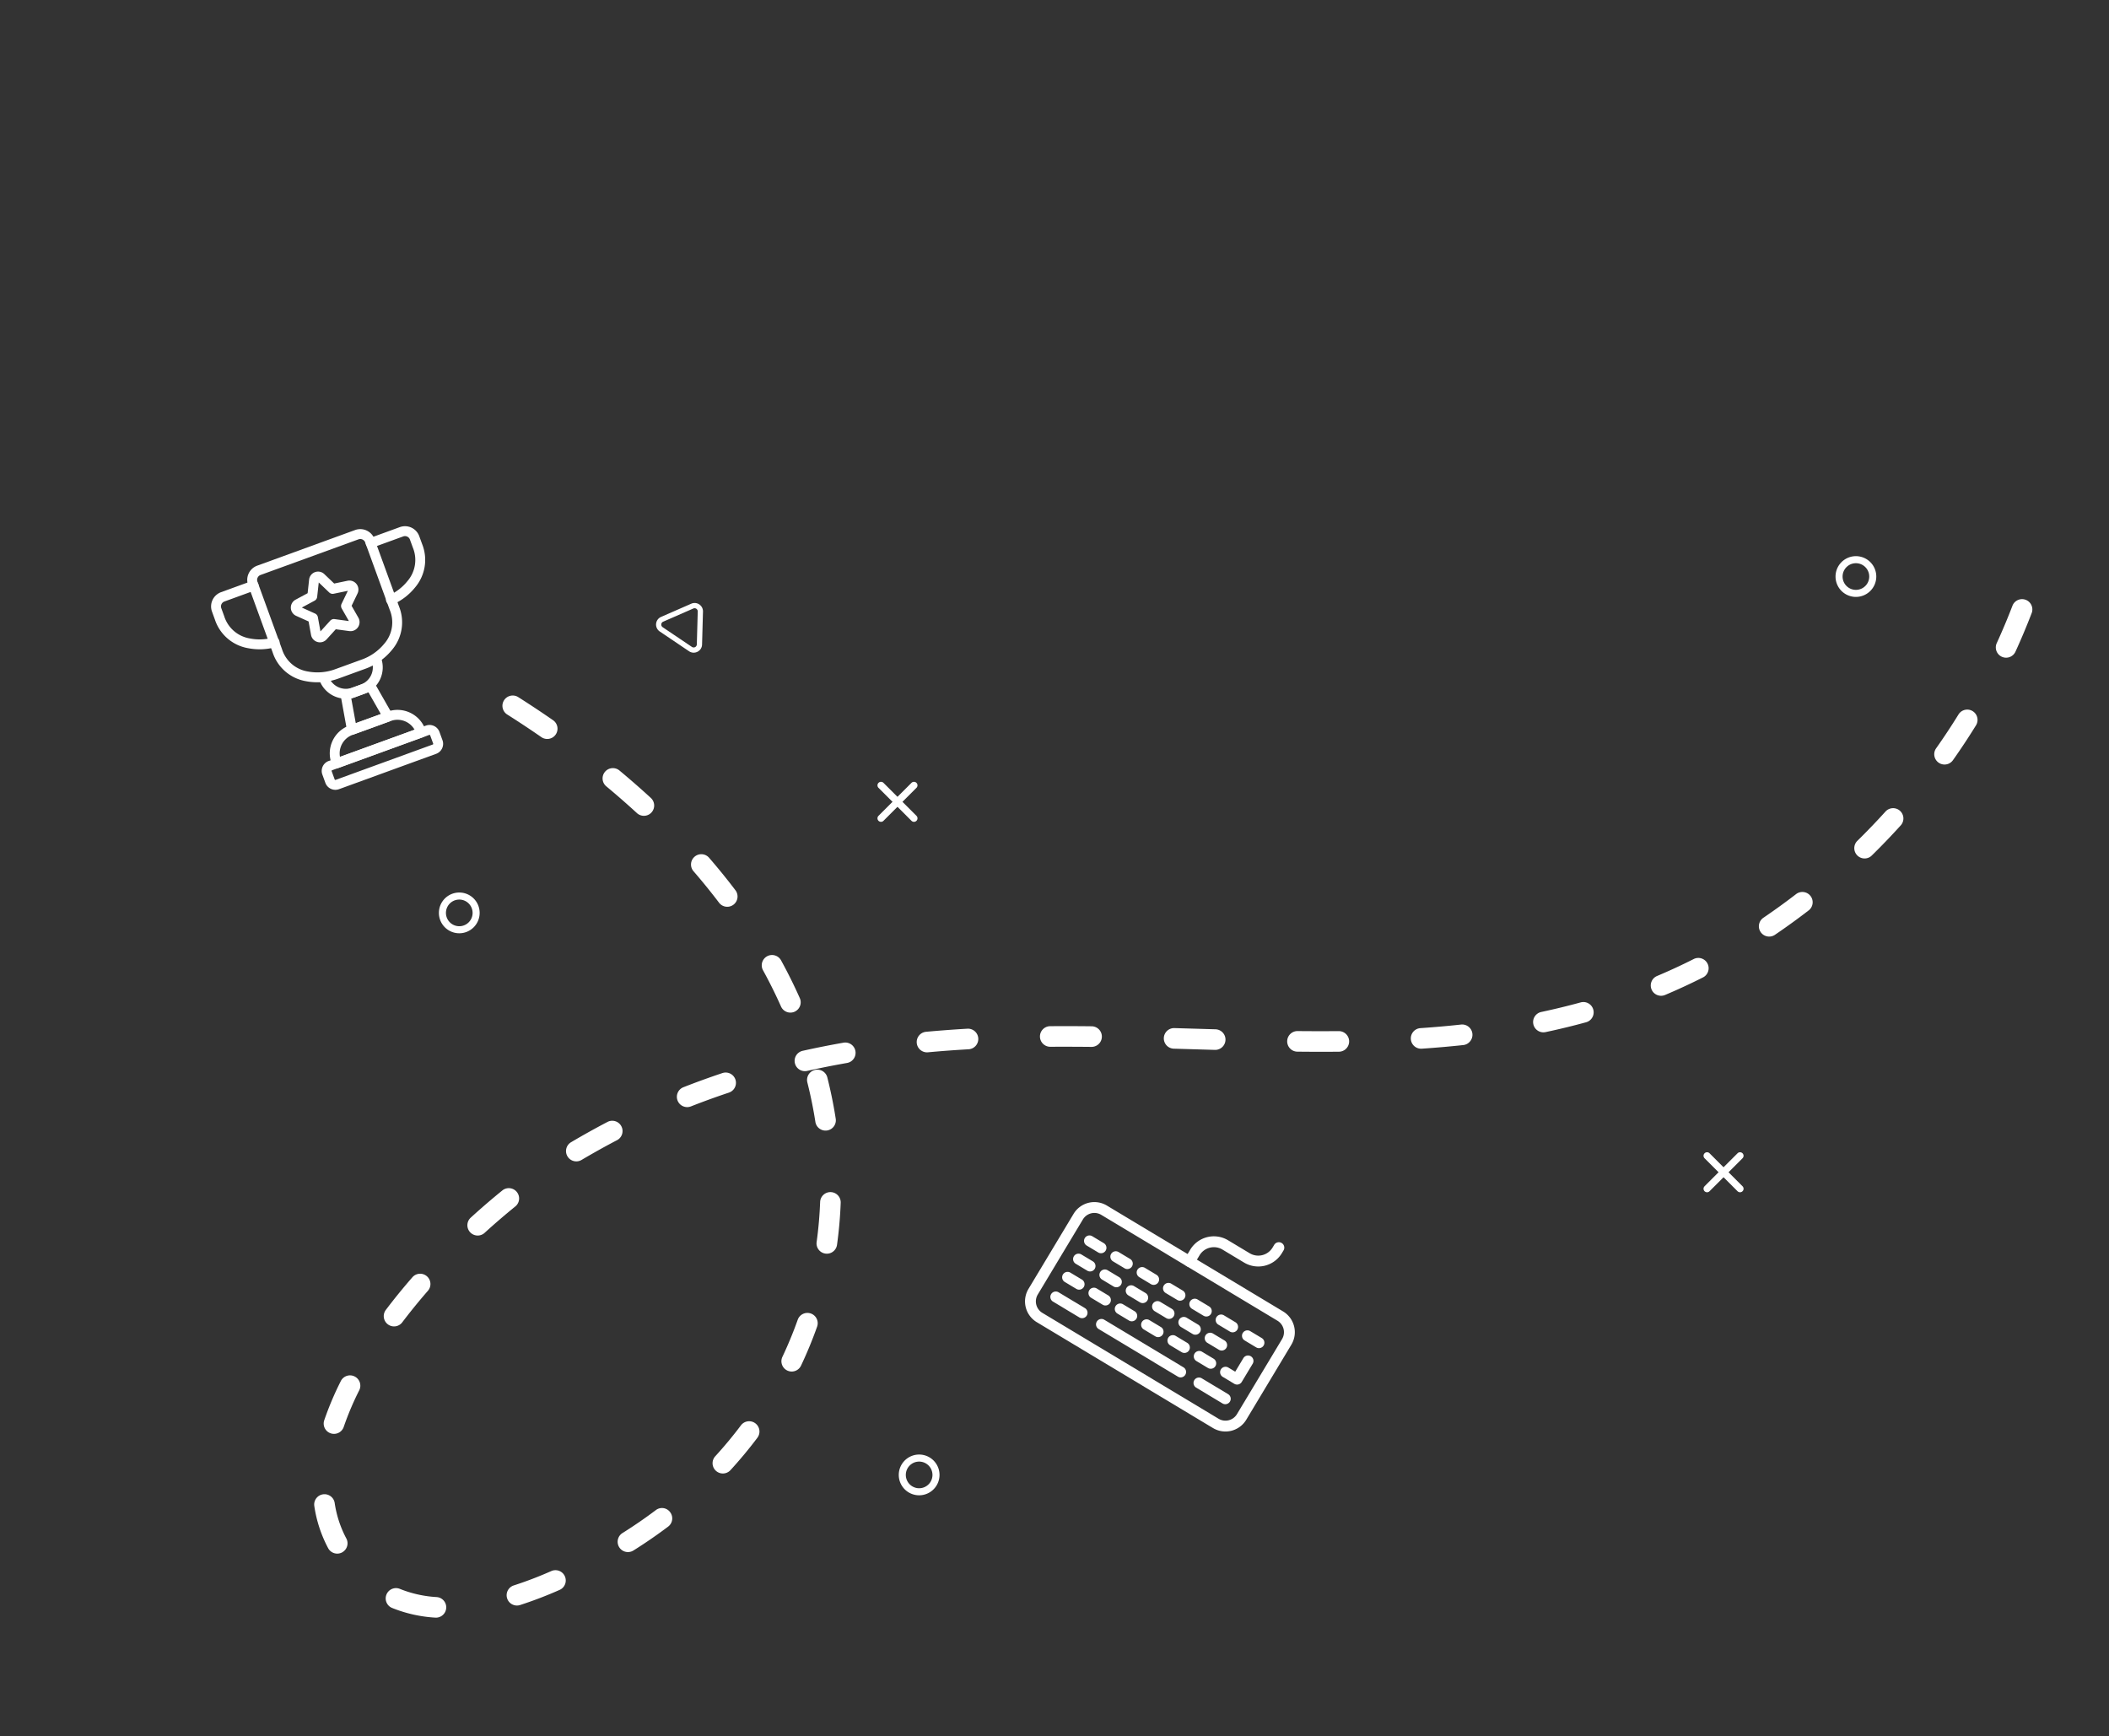 <svg xmlns="http://www.w3.org/2000/svg" width="555.182" height="457.078" viewBox="0 0 555.182 457.078"><rect x="0" y="0" width="555.182" height="457.078" fill="#333333" stroke="none"/><defs><style>.a{fill:#fff;}</style></defs><g transform="translate(-904.924 -3053.376)"><g transform="translate(904.924 3317.187) rotate(-31)"><path class="a" d="M409.467,225.472a2.71,2.71,0,0,1-.149-5.415c3.526-.2,7.106-.5,10.638-.913a2.711,2.711,0,0,1,.626,5.385c-3.643.42-7.328.737-10.96.938C409.57,225.469,409.519,225.472,409.467,225.472Zm-21.652-.138q-.1,0-.2-.008c-3.656-.268-7.334-.667-10.936-1.179a2.711,2.711,0,0,1,.762-5.369c3.483.5,7.038.883,10.575,1.144a2.71,2.71,0,0,1-.2,5.412ZM441.6,220.78a2.711,2.711,0,0,1-.629-5.347c3.437-.821,6.9-1.759,10.3-2.789a2.71,2.71,0,1,1,1.572,5.187c-3.5,1.06-7.076,2.027-10.616,2.873A2.665,2.665,0,0,1,441.6,220.78Zm-85.71-1.081a2.636,2.636,0,0,1-.735-.1c-3.453-.965-6.982-2.068-10.483-3.277a2.709,2.709,0,1,1,1.767-5.122c3.4,1.171,6.824,2.241,10.177,3.179a2.71,2.71,0,0,1-.726,5.32Zm116.493-9.274a2.71,2.71,0,0,1-1.095-5.19c3.252-1.431,6.491-2.978,9.627-4.6a2.71,2.71,0,1,1,2.488,4.816c-3.236,1.672-6.575,3.269-9.93,4.743A2.7,2.7,0,0,1,472.385,210.425Zm-403.843-.789a2.71,2.71,0,0,1-.051-5.42c3.542-.068,7.106-.287,10.581-.65a2.658,2.658,0,0,1,2.979,2.412,2.706,2.706,0,0,1-2.412,2.976c-3.629.382-7.345.612-11.041.683ZM46.9,208.541a2.958,2.958,0,0,1-.344-.022A107.651,107.651,0,0,1,35.6,206.576a2.711,2.711,0,0,1,1.239-5.279,101.367,101.367,0,0,0,10.4,1.846,2.71,2.71,0,0,1-.339,5.4Zm278.588-.2a2.683,2.683,0,0,1-1.133-.249c-3.19-1.474-6.5-3.09-9.846-4.8a2.711,2.711,0,0,1,2.466-4.83c3.282,1.68,6.529,3.26,9.654,4.7a2.711,2.711,0,0,1-1.141,5.171Zm-224.9-3.569a2.709,2.709,0,0,1-.77-5.307c3.369-1,6.727-2.174,9.976-3.493A2.711,2.711,0,1,1,111.827,201c-3.412,1.385-6.935,2.615-10.472,3.664A2.637,2.637,0,0,1,100.582,204.771ZM16.3,198.4a2.706,2.706,0,0,1-1.542-.482,35.871,35.871,0,0,1-8.437-8.041,2.711,2.711,0,0,1,4.353-3.233,30.462,30.462,0,0,0,7.171,6.819A2.71,2.71,0,0,1,16.3,198.4Zm484.464-3.74a2.709,2.709,0,0,1-1.534-4.946c2.913-1.995,5.811-4.114,8.608-6.3a2.709,2.709,0,1,1,3.334,4.271c-2.884,2.252-5.873,4.437-8.881,6.5A2.693,2.693,0,0,1,500.766,194.656Zm-204-1.553a2.688,2.688,0,0,1-1.371-.374q-4.691-2.764-9.35-5.634a2.709,2.709,0,1,1,2.838-4.615q4.622,2.838,9.261,5.578a2.71,2.71,0,0,1-1.377,5.046ZM129.944,191.1a2.71,2.71,0,0,1-1.5-4.965,105.1,105.1,0,0,0,8.48-6.29,2.709,2.709,0,1,1,3.445,4.182,109.762,109.762,0,0,1-8.919,6.618A2.714,2.714,0,0,1,129.944,191.1Zm139.167-15.169a2.7,2.7,0,0,1-1.461-.428l-9.139-5.865a2.71,2.71,0,0,1,2.922-4.564l9.144,5.865a2.71,2.71,0,0,1-1.466,4.992Zm-266.4-5.363c-.046,0-.092,0-.141,0A2.715,2.715,0,0,1,0,167.72a34.2,34.2,0,0,1,2.588-11.38A2.711,2.711,0,0,1,7.6,158.416a28.755,28.755,0,0,0-2.182,9.578A2.71,2.71,0,0,1,2.714,170.565Zm151.138-1.3a2.675,2.675,0,0,1-1.7-.6,2.706,2.706,0,0,1-.412-3.808c2.2-2.724,4.282-5.6,6.212-8.548a2.709,2.709,0,0,1,4.537,2.962c-2.025,3.1-4.22,6.122-6.529,8.984A2.692,2.692,0,0,1,153.851,169.265Zm87.773-10.779a2.693,2.693,0,0,1-1.417-.4q-4.594-2.825-9.253-5.594a2.709,2.709,0,1,1,2.762-4.661q4.7,2.781,9.334,5.64a2.709,2.709,0,0,1-1.426,5.017ZM18.216,143.108a2.711,2.711,0,0,1-1.754-4.781,81.69,81.69,0,0,1,9.06-6.6,2.711,2.711,0,0,1,2.895,4.586,75.765,75.765,0,0,0-8.456,6.155A2.706,2.706,0,0,1,18.216,143.108Zm195.2-.827a2.737,2.737,0,0,1-1.258-.309c-3.214-1.688-6.45-3.32-9.616-4.846a2.71,2.71,0,0,1,2.355-4.881c3.22,1.55,6.51,3.209,9.781,4.925a2.711,2.711,0,0,1-1.263,5.111Zm-43.166-.965a2.679,2.679,0,0,1-1.022-.2,2.71,2.71,0,0,1-1.485-3.534c1.314-3.222,2.5-6.578,3.531-9.971a2.71,2.71,0,1,1,5.187,1.572c-1.079,3.553-2.323,7.068-3.7,10.448A2.708,2.708,0,0,1,170.248,141.317Zm13.6-12.551a2.734,2.734,0,0,1-.973-.182c-3.38-1.3-6.77-2.518-10.077-3.615a2.71,2.71,0,1,1,1.71-5.144c3.385,1.125,6.854,2.371,10.312,3.7a2.711,2.711,0,0,1-.973,5.242ZM46.334,127a2.71,2.71,0,0,1-1.008-5.225c3.32-1.333,6.811-2.6,10.372-3.751a2.71,2.71,0,1,1,1.672,5.155c-3.442,1.117-6.819,2.339-10.028,3.626A2.7,2.7,0,0,1,46.334,127Zm106.46-7.681a2.982,2.982,0,0,1-.594-.062c-3.466-.772-7-1.461-10.48-2.046a2.711,2.711,0,0,1,.894-5.347c3.583.6,7.2,1.309,10.768,2.1a2.71,2.71,0,0,1-.588,5.355Zm-75.271-1.485a2.71,2.71,0,0,1-.534-5.366c3.653-.735,7.3-1.358,10.854-1.857a2.711,2.711,0,0,1,.753,5.369c-3.447.485-6.992,1.09-10.537,1.8A2.6,2.6,0,0,1,77.523,117.833Zm43.147-3.008c-.057,0-.108,0-.165-.005-3.5-.209-7.093-.325-10.673-.35a2.71,2.71,0,0,1,.016-5.42c3.7.024,7.383.146,10.979.36a2.71,2.71,0,0,1-.157,5.415Zm57.652-4.9a2.836,2.836,0,0,1-.333-.019,2.708,2.708,0,0,1-2.358-3.022c.423-3.458.71-7.017.851-10.575a2.71,2.71,0,1,1,5.415.217c-.146,3.7-.447,7.412-.889,11.02A2.706,2.706,0,0,1,178.322,109.922Zm.092-32.444a2.71,2.71,0,0,1-2.691-2.42c-.377-3.469-.875-7.022-1.493-10.556a2.711,2.711,0,1,1,5.342-.932c.634,3.653,1.155,7.323,1.539,10.906a2.712,2.712,0,0,1-2.4,2.987A2.783,2.783,0,0,1,178.414,77.478Zm-6.472-31.829a2.709,2.709,0,0,1-2.6-1.946c-.981-3.328-2.084-6.754-3.282-10.193a2.709,2.709,0,0,1,5.117-1.783c1.228,3.52,2.361,7.036,3.361,10.445a2.711,2.711,0,0,1-2.6,3.477ZM160.551,15.208a2.711,2.711,0,0,1-2.472-1.6c-1.436-3.185-2.989-6.445-4.613-9.689A2.71,2.71,0,1,1,158.315,1.5c1.656,3.309,3.239,6.635,4.7,9.884a2.708,2.708,0,0,1-1.355,3.583A2.671,2.671,0,0,1,160.551,15.208Z" transform="translate(0 0)"/></g><g transform="translate(1198.681 3354.394) rotate(31)"><path class="a" d="M60.5,35.821H6.38A6.385,6.385,0,0,1,0,29.442V6.38A6.387,6.387,0,0,1,6.38,0H60.5a6.386,6.386,0,0,1,6.38,6.38V29.442A6.385,6.385,0,0,1,60.5,35.821ZM6.38,2.86A3.525,3.525,0,0,0,2.858,6.38V29.442A3.526,3.526,0,0,0,6.38,32.964H60.5a3.526,3.526,0,0,0,3.522-3.522V6.38A3.525,3.525,0,0,0,60.5,2.86Z" transform="translate(0 15.249)"/><path class="a" d="M1.43,18.11A1.43,1.43,0,0,1,0,16.679V13.9A7.259,7.259,0,0,1,7.252,6.649H13.9a4.4,4.4,0,0,0,4.391-4.389V1.43a1.43,1.43,0,1,1,2.86,0v.831A7.258,7.258,0,0,1,13.9,9.51H7.252A4.4,4.4,0,0,0,2.86,13.9v2.779A1.43,1.43,0,0,1,1.43,18.11Z" transform="translate(31.18 0)"/><path class="a" d="M25.751,2.86H1.43A1.43,1.43,0,1,1,1.43,0h24.32a1.43,1.43,0,0,1,0,2.86Z" transform="translate(19.85 41.368)"/><path class="a" d="M4.974,2.86H1.43A1.43,1.43,0,0,1,1.43,0H4.974a1.43,1.43,0,1,1,0,2.86Z" transform="translate(5.819 35.337)"/><path class="a" d="M4.974,2.86H1.43A1.43,1.43,0,0,1,1.43,0H4.974a1.43,1.43,0,0,1,0,2.86Z" transform="translate(5.819 29.744)"/><path class="a" d="M4.974,2.86H1.43A1.43,1.43,0,0,1,1.43,0H4.974a1.43,1.43,0,0,1,0,2.86Z" transform="translate(5.819 24.149)"/><path class="a" d="M4.971,2.86H1.427a1.43,1.43,0,0,1,0-2.86H4.971a1.43,1.43,0,1,1,0,2.86Z" transform="translate(13.906 35.337)"/><path class="a" d="M4.971,2.86H1.427a1.43,1.43,0,0,1,0-2.86H4.971a1.43,1.43,0,1,1,0,2.86Z" transform="translate(13.906 29.744)"/><path class="a" d="M4.971,2.86H1.427a1.43,1.43,0,0,1,0-2.86H4.971a1.43,1.43,0,0,1,0,2.86Z" transform="translate(13.906 24.149)"/><path class="a" d="M4.974,2.86H1.427a1.43,1.43,0,0,1,0-2.86H4.974a1.43,1.43,0,0,1,0,2.86Z" transform="translate(21.991 35.337)"/><path class="a" d="M4.974,2.86H1.427a1.43,1.43,0,0,1,0-2.86H4.974a1.43,1.43,0,0,1,0,2.86Z" transform="translate(21.991 29.744)"/><path class="a" d="M4.974,2.86H1.427a1.43,1.43,0,0,1,0-2.86H4.974a1.43,1.43,0,0,1,0,2.86Z" transform="translate(21.991 24.149)"/><path class="a" d="M4.974,2.86H1.43A1.43,1.43,0,0,1,1.43,0H4.974a1.43,1.43,0,0,1,0,2.86Z" transform="translate(30.076 35.337)"/><path class="a" d="M4.974,2.86H1.43A1.43,1.43,0,0,1,1.43,0H4.974a1.43,1.43,0,0,1,0,2.86Z" transform="translate(30.076 29.744)"/><path class="a" d="M4.974,2.86H1.43A1.43,1.43,0,0,1,1.43,0H4.974a1.43,1.43,0,0,1,0,2.86Z" transform="translate(30.076 24.149)"/><path class="a" d="M4.974,2.86H1.43A1.43,1.43,0,1,1,1.43,0H4.974a1.43,1.43,0,1,1,0,2.86Z" transform="translate(38.161 35.337)"/><path class="a" d="M4.974,2.86H1.43A1.43,1.43,0,1,1,1.43,0H4.974a1.43,1.43,0,1,1,0,2.86Z" transform="translate(38.161 29.744)"/><path class="a" d="M4.974,2.86H1.43A1.43,1.43,0,0,1,1.43,0H4.974a1.43,1.43,0,1,1,0,2.86Z" transform="translate(38.161 24.149)"/><path class="a" d="M4.974,2.86H1.43A1.43,1.43,0,1,1,1.43,0H4.974a1.43,1.43,0,0,1,0,2.86Z" transform="translate(46.246 35.337)"/><path class="a" d="M4.974,2.86H1.43A1.43,1.43,0,0,1,1.43,0H4.974a1.43,1.43,0,0,1,0,2.86Z" transform="translate(46.246 29.744)"/><path class="a" d="M4.974,2.86H1.43A1.43,1.43,0,0,1,1.43,0H4.974a1.43,1.43,0,0,1,0,2.86Z" transform="translate(46.246 24.149)"/><path class="a" d="M9.515,2.86H1.43A1.43,1.43,0,0,1,1.43,0H9.515a1.43,1.43,0,0,1,0,2.86Z" transform="translate(5.819 41.368)"/><path class="a" d="M9.515,2.86H1.43A1.43,1.43,0,1,1,1.43,0H9.515a1.43,1.43,0,1,1,0,2.86Z" transform="translate(49.79 41.368)"/><path class="a" d="M4.974,8.453H1.43a1.43,1.43,0,1,1,0-2.86H3.544V1.43a1.43,1.43,0,0,1,2.86,0V7.023A1.43,1.43,0,0,1,4.974,8.453Z" transform="translate(54.331 29.744)"/><path class="a" d="M4.974,2.86H1.43A1.43,1.43,0,1,1,1.43,0H4.974a1.43,1.43,0,0,1,0,2.86Z" transform="translate(54.331 24.149)"/></g><g transform="translate(1135.916 3259.202)"><g transform="translate(0 0)"><path class="a" d="M492.035,249.624a.92.92,0,0,1-.656-.271l-8.679-8.679a.927.927,0,0,1,1.312-1.311l8.679,8.679a.927.927,0,0,1-.656,1.583Z" transform="translate(-482.429 -239.091)"/></g><g transform="translate(0 0)"><path class="a" d="M483.356,249.624a.927.927,0,0,1-.656-1.583l8.679-8.679a.927.927,0,0,1,1.311,1.311l-8.679,8.679A.922.922,0,0,1,483.356,249.624Z" transform="translate(-482.429 -239.091)"/></g></g><g transform="translate(1020.463 3288.345)"><path class="a" d="M505.939,135.156a5.364,5.364,0,1,1,5.364-5.364A5.369,5.369,0,0,1,505.939,135.156Zm0-8.872a3.508,3.508,0,1,0,3.508,3.508A3.511,3.511,0,0,0,505.939,126.284Z" transform="translate(-500.577 -124.429)"/></g><g transform="translate(1141.521 3436.305)"><path class="a" d="M505.939,135.156a5.364,5.364,0,1,1,5.364-5.364A5.369,5.369,0,0,1,505.939,135.156Zm0-8.872a3.508,3.508,0,1,0,3.508,3.508A3.511,3.511,0,0,0,505.939,126.284Z" transform="translate(-500.577 -124.429)"/></g><g transform="translate(1077.629 3212.124)"><path class="a" d="M547,266.014a2.193,2.193,0,0,1-1.227-.381l-7.7-5.194a2.2,2.2,0,0,1,.348-3.844l7.944-3.473a2.2,2.2,0,0,1,3.084,2.079l-.24,8.665a2.173,2.173,0,0,1-1.194,1.9A2.212,2.212,0,0,1,547,266.014Zm.246-11.7a.843.843,0,0,0-.335.07l-7.943,3.473a.83.83,0,0,0-.131,1.449l7.7,5.193a.83.83,0,0,0,1.294-.665l.24-8.665a.833.833,0,0,0-.827-.856Z" transform="translate(-537.1 -252.937)"/></g><g transform="translate(1353.372 3199.794)"><g transform="translate(0 156.927)"><g transform="translate(0 0)"><path class="a" d="M492.035,249.624a.92.92,0,0,1-.656-.271l-8.679-8.679a.927.927,0,0,1,1.312-1.311l8.679,8.679a.927.927,0,0,1-.656,1.583Z" transform="translate(-482.429 -239.091)"/></g><g transform="translate(0 0)"><path class="a" d="M483.356,249.624a.927.927,0,0,1-.656-1.583l8.679-8.679a.927.927,0,0,1,1.311,1.311l-8.679,8.679A.922.922,0,0,1,483.356,249.624Z" transform="translate(-482.429 -239.091)"/></g></g><g transform="translate(34.748 0)"><path class="a" d="M505.939,135.156a5.364,5.364,0,1,1,5.364-5.364A5.369,5.369,0,0,1,505.939,135.156Zm0-8.872a3.508,3.508,0,1,0,3.508,3.508A3.511,3.511,0,0,0,505.939,126.284Z" transform="translate(-500.577 -124.429)"/></g></g><g transform="translate(958.237 3207.534) rotate(-20)"><g transform="translate(0 0)"><path class="a" d="M21.241,35.243H14.154A16.187,16.187,0,0,1,5.63,32.962,11.208,11.208,0,0,1,0,22.871V3.986A3.991,3.991,0,0,1,3.986,0h27.43A3.991,3.991,0,0,1,35.4,3.986V22.871A11.2,11.2,0,0,1,29.76,32.965,16.18,16.18,0,0,1,21.241,35.243ZM3.986,2.606a1.381,1.381,0,0,0-1.38,1.379V22.871A8.546,8.546,0,0,0,7,30.745a13.588,13.588,0,0,0,7.156,1.895h7.087a13.606,13.606,0,0,0,7.151-1.892,8.537,8.537,0,0,0,4.4-7.876V3.986a1.381,1.381,0,0,0-1.38-1.379Z" transform="translate(11.329 0)"/><g transform="translate(0 3.306)"><path class="a" d="M1.3,18.5a1.3,1.3,0,0,1-.112-2.6,13.026,13.026,0,0,0,5.774-1.832,8.537,8.537,0,0,0,4.4-7.873V3.986A1.381,1.381,0,0,0,9.989,2.606H1.344A1.3,1.3,0,1,1,1.344,0H9.989a3.991,3.991,0,0,1,3.986,3.986V6.2A11.208,11.208,0,0,1,8.333,16.291,15.67,15.67,0,0,1,1.416,18.5C1.378,18.5,1.341,18.5,1.3,18.5Z" transform="translate(44.085 0)"/><g transform="translate(0 0)"><path class="a" d="M12.671,18.506c-.037,0-.075,0-.112-.006A15.6,15.6,0,0,1,5.63,16.285,11.208,11.208,0,0,1,0,6.2V3.986A3.991,3.991,0,0,1,3.986,0h8.645a1.3,1.3,0,1,1,0,2.606H3.986A1.381,1.381,0,0,0,2.606,3.986V6.2A8.539,8.539,0,0,0,7,14.068a13.02,13.02,0,0,0,5.783,1.837,1.3,1.3,0,0,1-.112,2.6Z" transform="translate(0 0)"/></g></g><g transform="translate(20.403 32.64)"><path class="a" d="M9.849,8.706H7.4A7.413,7.413,0,0,1,0,1.3a1.3,1.3,0,0,1,2.606,0A4.8,4.8,0,0,0,7.4,6.1H9.849a4.8,4.8,0,0,0,4.8-4.8,1.3,1.3,0,0,1,2.606,0A7.413,7.413,0,0,1,9.849,8.706Z" transform="translate(0 0)"/><path class="a" d="M11.419,11.706H1.3A1.3,1.3,0,0,1,.018,10.186l1.555-9.1A1.3,1.3,0,0,1,2.857,0H9.864a1.3,1.3,0,0,1,1.285,1.083l1.555,9.1a1.3,1.3,0,0,1-1.284,1.521ZM2.849,9.1H9.873L8.767,2.606H3.957Z" transform="translate(2.266 6.099)"/></g><path class="a" d="M24.956,9.518H1.3A1.3,1.3,0,0,1,0,8.216V7.781A7.79,7.79,0,0,1,7.781,0h10.7a7.789,7.789,0,0,1,7.779,7.781v.435A1.3,1.3,0,0,1,24.956,9.518ZM2.678,6.914h20.9a5.185,5.185,0,0,0-5.1-4.308H7.781A5.183,5.183,0,0,0,2.678,6.914Z" transform="translate(15.899 47.839)"/><path class="a" d="M30.019,7.905H2.791A2.8,2.8,0,0,1,0,5.115V2.788A2.792,2.792,0,0,1,2.791,0H30.019a2.792,2.792,0,0,1,2.79,2.788V5.115A2.8,2.8,0,0,1,30.019,7.905ZM2.791,2.6a.186.186,0,0,0-.184.184V5.115a.186.186,0,0,0,.184.184H30.019a.186.186,0,0,0,.184-.184V2.788a.186.186,0,0,0-.184-.184Z" transform="translate(12.625 54.754)"/></g><path class="a" d="M5.026,17.956a2.382,2.382,0,0,1-2.338-2.782l.607-3.545L.72,9.12A2.377,2.377,0,0,1,2.037,5.066L5.6,4.55,7.188,1.325a2.374,2.374,0,0,1,4.259,0L13.04,4.55l3.56.515a2.375,2.375,0,0,1,1.316,4.052l-2.574,2.511.608,3.548a2.376,2.376,0,0,1-3.447,2.5L9.317,16.006,6.134,17.679A2.385,2.385,0,0,1,5.026,17.956ZM9.317,13.23a1.326,1.326,0,0,1,.608.15L13.3,15.156,12.657,11.4a1.311,1.311,0,0,1,.374-1.155L15.764,7.58l-3.775-.55a1.3,1.3,0,0,1-.982-.711L9.319,2.894,7.629,6.318a1.3,1.3,0,0,1-.982.711l-3.775.547L5.6,10.241A1.3,1.3,0,0,1,5.979,11.4l-.645,3.761L8.712,13.38A1.322,1.322,0,0,1,9.317,13.23Z" transform="translate(19.712 6.802)"/></g></g></svg>